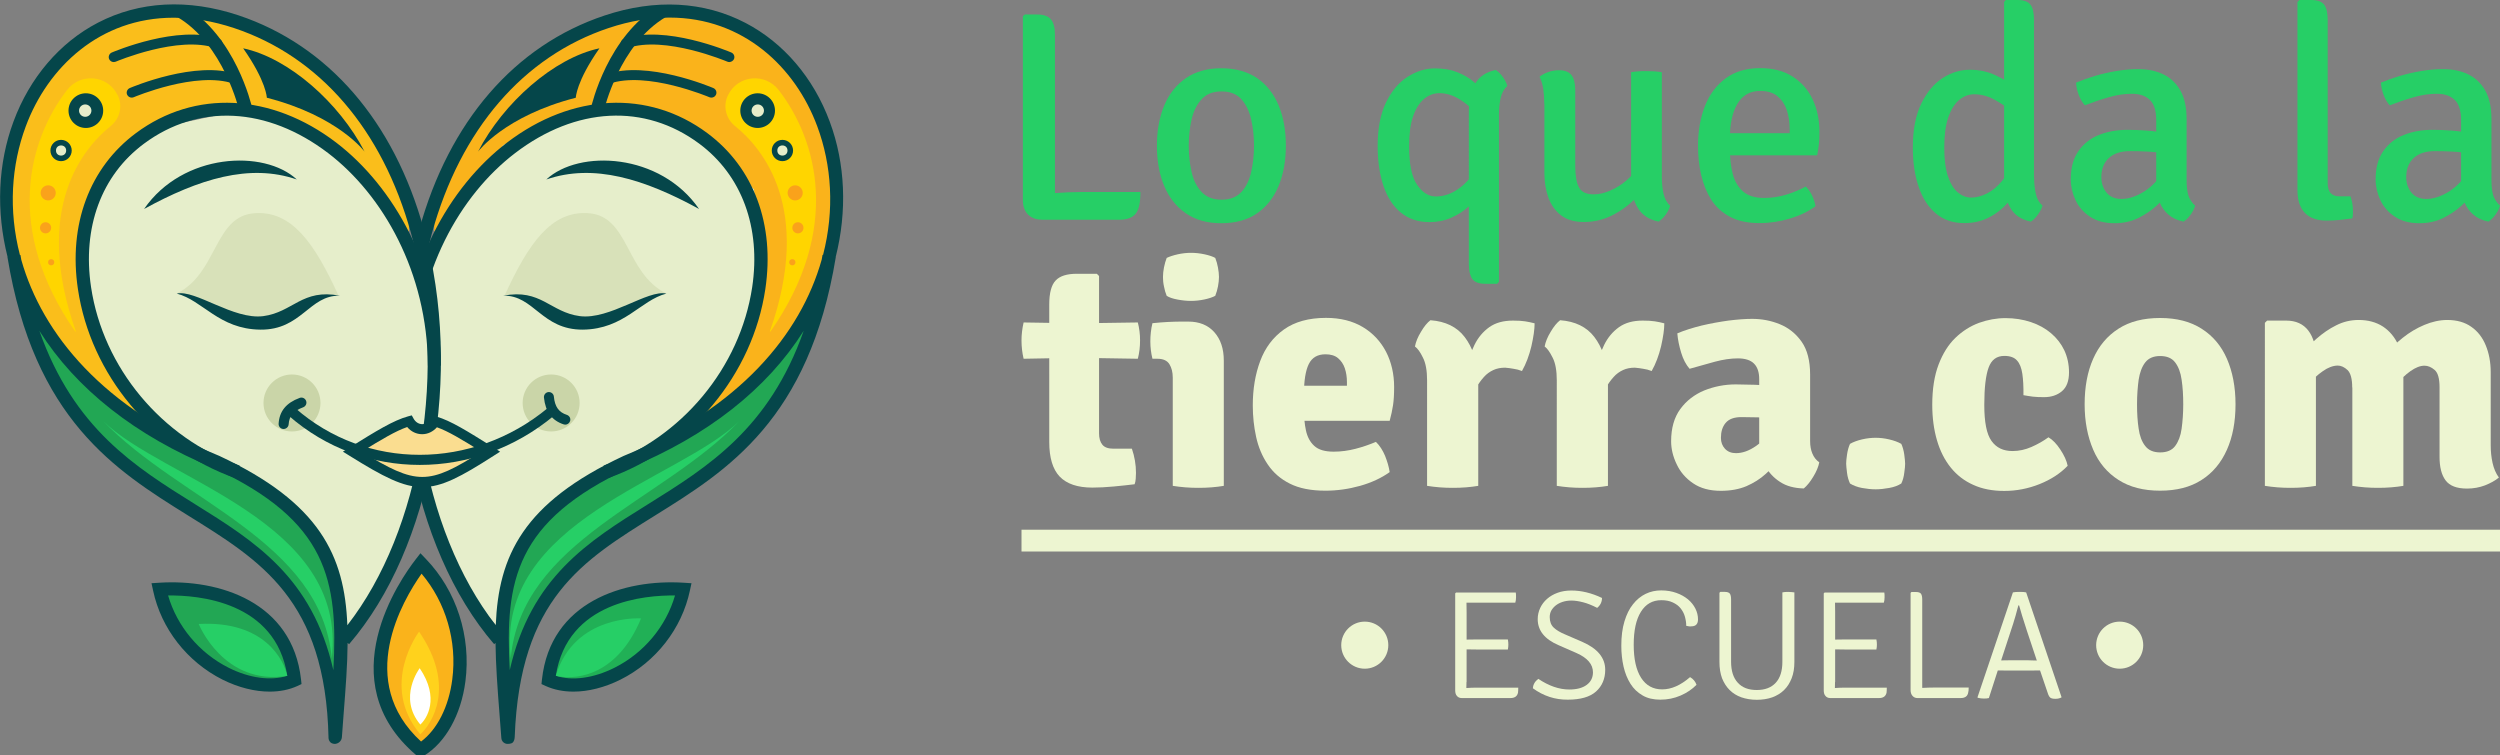 <svg xmlns="http://www.w3.org/2000/svg" xmlns:xlink="http://www.w3.org/1999/xlink" id="Capa_1" x="0px" y="0px" viewBox="0 0 201.81 60.96" style="enable-background:new 0 0 201.81 60.96;" xml:space="preserve"><rect x="0" y="0" width="201.81" height="60.96" fill="#808080" stroke="none"/><style type="text/css">	.st0{fill:#22A754;}	.st1{fill:#FAB31B;}	.st2{fill:#E6EECB;}	.st3{fill:#05464A;}	.st4{fill:#CAD5A8;}	.st5{fill:#26CF66;}	.st6{fill:#FFD500;}	.st7{fill:#FAA21B;}	.st8{fill:#21B056;}	.st9{opacity:0.5;fill:#CAD5A8;}	.st10{fill:#FABE1B;}	.st11{fill:#FFD21C;}	.st12{fill:#FFFFFF;}	.st13{fill:#FADD90;}	.st14{fill:#EDF5D1;}</style><g>	<g>		<path class="st0" d="M65.49,26.58c0,0-1.58,4.63-1.66,4.63s-3.04,3.62-3.04,3.62l-2.71,2.57c0,0-3.17,2.29-3.43,2.47   c-0.27,0.17-3.59,2.26-3.63,2.29c-0.05,0.03-4.27,3.17-4.27,3.17l-2.56,3.47l-2.07,3.8l-0.86,4.04c0,0-0.51-0.76-0.53-1.05   c-0.02-0.29-0.16-3.3-0.17-3.38c0-0.08,0.47-5.19,0.47-5.19l1.95-4.51c0,0,2.66-2.68,2.8-2.59s8.9-4.57,8.9-4.57s4-2.86,4.05-2.9   c0.05-0.04,4.34-4.06,4.37-4.1s2.26-2.63,2.26-2.63L65.49,26.58z"></path>		<path class="st1" d="M56.85,34l6.07-5.12l3.84-7.67l0.77-6.43l-0.72-4.76L65.3,7.06l-4.16-4.01l-4.62-1.91l-3.97-0.24l-4.36,1.14   l-3.31,1.85l-3.35,2.29l-2.97,3.41l-2.32,3.98l-1.19,2.9v2.24l2.62-3.18l3.13-3.6l4.03-2.07l4.02-1.15l3.35,0.37l3.38,1.32   l2.61,2.04l1.72,2.33l1.07,2.69l0.43,3.09l-0.09,2.13l-0.53,2.7l-0.7,2.02l-1.14,2.32c0,0-1.72,2.24-1.76,2.29   C57.15,32.04,55.78,34,55.78,34H56.85z"></path>		<path class="st2" d="M32.82,26.2l3.06-8.23c0,0,4.66-6.13,4.73-6.24s7.39-3.24,7.62-3.2c0.23,0.04,6.84,1.44,6.95,1.51   c0.11,0.07,5.68,5.24,5.68,5.24s0.56,6.3,0.56,6.4c0,0.11-1.56,5.77-1.56,5.96c0,0.18-3.52,5.36-3.66,5.43   c-0.05,0.03-2.64,2.3-5.01,3.75c-5.01,1.47-9.42,6.94-9.42,6.94l-1.55,6.93c0,0-1.61-1.93-1.78-1.79   c-0.18,0.14-4.28-9.04-4.28-9.04L32.82,26.2z"></path>		<path class="st3" d="M57.09,10.74c-4.74-3.52-10.93-3.22-16.16,0.77c-4.64,3.54-8.44,10.14-8.46,18.09c0.36,0,0.71,0.01,1.07,0.02   c0.01-7.59,3.62-13.89,8.04-17.26c4.91-3.75,10.47-4.03,14.87-0.76c3.43,2.55,4.99,6.77,4.27,11.58   c-0.98,6.51-5.69,12.17-12,14.41l0.36,1.01c6.68-2.37,11.67-8.36,12.7-15.26C62.56,18.12,60.85,13.53,57.09,10.74z"></path>		<path class="st3" d="M66.98,9.82c-1.31-3.54-3.73-6.37-6.8-7.97c-3.36-1.75-7.29-1.96-11.37-0.6C41.56,3.66,36.25,9.8,33.84,18.54   c-3.2,11.61-0.66,25.68,6.05,33.46L40,51.9c0.02,1.77,0.16,3.67,0.32,5.72c0.05,0.64,0.1,1.29,0.15,1.96   c0.02,0.28,0.26,0.49,0.54,0.47c0,0,0.27,0,0.38-0.11c0.12-0.12,0.15-0.29,0.16-0.46c0.42-11.16,5.48-14.22,11.35-17.88   c5.82-3.62,12.41-7.73,14.57-20.85l-0.01,0C68.39,17.06,68.25,13.23,66.98,9.82z M40.02,50.47c-5.98-7.67-8.15-20.76-5.15-31.65   c2.31-8.38,7.38-14.26,14.27-16.56c1.74-0.58,3.38-0.84,4.91-0.84c5.95,0,10.15,4,11.92,8.77c1.17,3.14,1.41,6.76,0.47,10.39   l-0.04-0.01c-0.02,0.13-0.05,0.26-0.07,0.39c-1.69,6.01-6.63,12.01-16,15.85C42.24,40.59,40.24,44.86,40.02,50.47z M52.33,40.69   c-4.85,3.02-9.47,5.9-11.18,13.4c-0.4-7.25,0.47-12.03,9.62-16.3c6.33-2.6,11.16-6.4,14.11-11.09   C62.09,34.61,57.14,37.69,52.33,40.69z"></path>		<circle class="st4" cx="44.49" cy="32.53" r="2.3"></circle>	</g>	<path class="st3" d="M48.75,8.93L47.71,8.7c0.05-0.24,1.35-5.82,5.52-8.26l0.54,0.92C49.99,3.57,48.76,8.88,48.75,8.93z"></path>	<path class="st3" d="M57.43,7.88c-0.05,0-0.11-0.01-0.16-0.03c-0.05-0.02-5.08-2.15-8.08-1.09c-0.21,0.07-0.44-0.04-0.51-0.25  C48.61,6.3,48.72,6.07,48.93,6c3.29-1.16,8.44,1.02,8.66,1.11c0.2,0.09,0.3,0.32,0.21,0.53C57.73,7.79,57.59,7.88,57.43,7.88z"></path>	<path class="st3" d="M58.88,5.01c-0.05,0-0.11-0.01-0.16-0.03c-0.05-0.02-5.08-2.15-8.08-1.09c-0.21,0.07-0.44-0.04-0.51-0.25  c-0.07-0.21,0.04-0.44,0.25-0.51c3.29-1.16,8.44,1.02,8.66,1.11c0.2,0.09,0.3,0.32,0.21,0.53C59.18,4.91,59.04,5,58.88,5.01z"></path>	<path class="st5" d="M41.23,53.13C39.94,42.02,54.86,38.74,59.67,34C53.45,40.49,42.1,43.66,41.23,53.13z"></path>	<path class="st3" d="M38.59,12.24c2.04-3.94,6.12-7.56,9.8-8.34c-1.88,2.68-1.91,3.99-1.91,3.99  C40.71,9.37,38.59,12.24,38.59,12.24z"></path>	<path class="st6" d="M62.86,7.27c3.11,4.03,5.1,11.22-0.66,19.49c-0.02,0.03-0.06,0-0.05-0.02c3.52-9.95-0.63-14.81-2.81-16.56  c-0.75-0.6-1-1.64-0.57-2.5c0.01-0.02,0.02-0.04,0.03-0.06C59.61,6.05,61.78,5.87,62.86,7.27z"></path>	<g>		<circle class="st3" cx="61.16" cy="8.93" r="1.4"></circle>		<circle class="st3" cx="63.16" cy="12.15" r="0.86"></circle>		<circle class="st7" cx="64.19" cy="15.57" r="0.61"></circle>		<circle class="st7" cx="64.41" cy="18.39" r="0.45"></circle>		<circle class="st7" cx="63.96" cy="21.17" r="0.25"></circle>	</g>	<circle class="st2" cx="61.17" cy="8.93" r="0.5"></circle>	<circle class="st2" cx="63.16" cy="12.15" r="0.41"></circle>	<g>		<path class="st8" d="M44.28,54.89c0.76-6.88,7.83-7.52,10.88-7.33C53.93,53.4,47.67,56.45,44.28,54.89z"></path>		<path class="st3" d="M46.29,55.83c-0.81,0-1.57-0.15-2.23-0.45l-0.35-0.16l0.04-0.38c0.69-6.26,6.6-8.11,11.45-7.8l0.62,0.04   l-0.13,0.6c-0.65,3.06-2.74,5.75-5.6,7.18C48.81,55.5,47.49,55.83,46.29,55.83z M44.87,54.55c1.31,0.44,3.05,0.2,4.74-0.65   c2.37-1.19,4.16-3.34,4.88-5.83C52.09,48.04,45.8,48.53,44.87,54.55z"></path>	</g>	<path class="st5" d="M44.87,54.55c1.5-4.99,6.88-4.63,6.88-4.63C49.7,54.88,46.08,54.86,44.87,54.55z"></path>	<g>		<path class="st3" d="M44.1,14.49c2.63-2.45,9.2-2.16,12.33,2.38C52.02,14.45,47.91,13.17,44.1,14.49z"></path>		<path class="st9" d="M40.74,23.85c1.92-4.2,3.76-6.86,6.77-6.64c3.3,0.24,2.95,4.84,6.29,6.49c-1.83,0.35-3.93,1.78-5.11,2.2   c-1.18,0.42-3.04,0.51-4.67-0.97C42.39,23.43,40.74,23.85,40.74,23.85z"></path>		<path class="st3" d="M40.63,23.87c3.04-0.59,3.77,1.33,6.18,1.65c2.41,0.31,5.48-2.16,6.98-1.82c-2.09,0.54-3.4,2.87-6.74,2.91   C43.72,26.63,43.1,23.81,40.63,23.87z"></path>	</g>	<g>		<g>			<g>				<g>					<path class="st0" d="M2.57,26.58c0,0,1.58,4.63,1.66,4.63c0.08,0,3.04,3.62,3.04,3.62l2.71,2.57c0,0,3.17,2.29,3.43,2.47      c0.27,0.17,3.59,2.26,3.63,2.29c0.05,0.03,4.27,3.17,4.27,3.17l2.56,3.47l2.07,3.8l0.86,4.04c0,0,0.51-0.76,0.53-1.05      c0.02-0.29,0.16-3.3,0.17-3.38c0-0.08-0.47-5.19-0.47-5.19l-1.95-4.51c0,0-2.66-2.68-2.8-2.59s-8.9-4.57-8.9-4.57      s-4-2.86-4.05-2.9c-0.05-0.04-4.34-4.06-4.37-4.1s-2.26-2.63-2.26-2.63L2.57,26.58z"></path>					<path class="st10" d="M11.21,34l-6.07-5.12L1.3,21.21l-0.77-6.43l0.72-4.76l1.51-2.96l4.16-4.01l4.62-1.91l3.97-0.24l4.36,1.14      l3.31,1.85l3.35,2.29l2.97,3.41l2.32,3.98l1.19,2.9v2.24l-2.62-3.18l-3.13-3.6l-4.03-2.07L19.21,8.7l-3.35,0.37l-3.38,1.32      l-2.61,2.04l-1.72,2.33l-1.07,2.69l-0.43,3.09l0.09,2.13l0.53,2.7l0.7,2.02l1.14,2.32c0,0,1.72,2.24,1.76,2.29      c0.04,0.06,1.41,2.01,1.41,2.01H11.21z"></path>					<path class="st2" d="M35.24,26.49l-3.06-8.23c0,0-4.66-6.13-4.73-6.24s-7.39-3.24-7.62-3.2c-0.23,0.04-6.84,1.44-6.95,1.51      c-0.11,0.07-5.68,5.24-5.68,5.24s-0.56,6.3-0.56,6.4s1.56,5.77,1.56,5.96s3.52,5.36,3.66,5.43c0.05,0.03,2.64,2.3,5.01,3.75      c5.01,1.47,9.42,6.94,9.42,6.94l1.55,6.93c0,0,1.61-1.93,1.78-1.79c0.18,0.14,4.28-9.04,4.28-9.04L35.24,26.49z"></path>					<path class="st3" d="M35.59,29.52c-0.04-7.91-3.83-14.48-8.45-18.01c-5.23-3.99-11.42-4.29-16.16-0.77      c-3.76,2.79-5.47,7.39-4.69,12.6c1.03,6.9,6.02,12.89,12.7,15.26l0.36-1.01c-6.31-2.24-11.02-7.9-12-14.41      c-0.72-4.81,0.83-9.03,4.27-11.58c4.4-3.27,9.96-2.98,14.87,0.76c4.4,3.36,8.01,9.61,8.05,17.16      C34.89,29.52,35.23,29.52,35.59,29.52z"></path>					<path class="st3" d="M34.22,18.54C31.81,9.8,26.5,3.66,19.26,1.24c-4.08-1.36-8.01-1.15-11.37,0.6      c-3.07,1.6-5.49,4.43-6.8,7.97c-1.27,3.42-1.41,7.24-0.48,10.93l-0.01,0C2.75,33.87,9.35,37.98,15.16,41.6      c5.87,3.65,11.12,6.81,11.36,17.97c0,0.12,0.06,0.26,0.16,0.36c0.09,0.09,0.29,0.12,0.29,0.12c0.32,0.02,0.61-0.22,0.63-0.55      c0.05-0.64,0.09-1.27,0.14-1.88c0.16-2.05,0.31-3.95,0.32-5.72l0.12,0.1C34.88,44.22,37.42,30.15,34.22,18.54z M15.73,40.69      c-4.81-3-9.76-6.08-12.55-13.98c2.95,4.68,7.78,8.49,14.09,11.08c9.17,4.27,10.04,9.05,9.64,16.31      C25.2,46.59,20.58,43.71,15.73,40.69z M28.04,50.47c-0.22-5.61-2.23-9.89-10.34-13.67C8.35,32.97,3.42,26.98,1.72,20.98      c-0.02-0.14-0.05-0.27-0.07-0.4l-0.04,0.01c-0.94-3.63-0.7-7.25,0.47-10.39c1.77-4.77,5.98-8.77,11.92-8.77      c1.53,0,3.17,0.26,4.91,0.84c6.89,2.3,11.96,8.18,14.27,16.56C36.19,29.71,34.02,42.8,28.04,50.47z"></path>					<circle class="st4" cx="23.57" cy="32.53" r="2.3"></circle>				</g>				<path class="st3" d="M19.31,8.93c-0.01-0.05-1.25-5.37-5.02-7.57l0.54-0.92C19,2.88,20.3,8.46,20.35,8.7L19.31,8.93z"></path>				<path class="st3" d="M10.63,7.88c-0.16,0-0.3-0.09-0.37-0.24c-0.09-0.2,0.01-0.44,0.21-0.53c0.22-0.09,5.37-2.27,8.66-1.11     c0.21,0.07,0.32,0.3,0.25,0.51c-0.07,0.21-0.3,0.32-0.51,0.25c-3-1.06-8.03,1.07-8.08,1.09C10.74,7.87,10.68,7.88,10.63,7.88z"></path>				<path class="st3" d="M9.18,5.01c-0.16,0-0.3-0.09-0.37-0.24c-0.09-0.2,0.01-0.44,0.21-0.53c0.22-0.09,5.37-2.27,8.66-1.11     c0.21,0.07,0.32,0.3,0.25,0.51c-0.07,0.21-0.3,0.32-0.51,0.25c-3-1.06-8.03,1.07-8.08,1.09C9.29,4.99,9.23,5.01,9.18,5.01z"></path>			</g>			<path class="st5" d="M26.78,53.13C28.07,42.02,13.15,38.74,8.34,34C14.57,40.49,25.91,43.66,26.78,53.13z"></path>		</g>		<path class="st3" d="M29.43,12.24c-2.04-3.94-6.12-7.56-9.8-8.34c1.88,2.68,1.91,3.99,1.91,3.99   C27.31,9.37,29.43,12.24,29.43,12.24z"></path>	</g>	<path class="st6" d="M5.41,7.27C2.3,11.3,0.31,18.49,6.07,26.76c0.02,0.03,0.06,0,0.05-0.02c-3.52-9.95,0.63-14.81,2.81-16.56  c0.75-0.6,1-1.64,0.57-2.5C9.48,7.66,9.47,7.64,9.46,7.62C8.66,6.05,6.49,5.87,5.41,7.27z"></path>	<circle class="st3" cx="6.93" cy="8.93" r="1.4"></circle>	<circle class="st3" cx="4.93" cy="12.15" r="0.86"></circle>	<circle class="st7" cx="3.89" cy="15.57" r="0.61"></circle>	<circle class="st7" cx="3.68" cy="18.39" r="0.45"></circle>	<circle class="st7" cx="4.13" cy="21.17" r="0.25"></circle>	<circle class="st2" cx="6.88" cy="8.93" r="0.5"></circle>	<circle class="st2" cx="4.93" cy="12.15" r="0.41"></circle>	<g>		<path class="st0" d="M23.78,54.89c-0.76-6.88-7.83-7.52-10.88-7.33C14.13,53.4,20.39,56.45,23.78,54.89z"></path>		<path class="st3" d="M21.77,55.83c-1.2,0-2.53-0.33-3.81-0.97c-2.86-1.44-4.95-4.12-5.6-7.18l-0.13-0.6l0.62-0.04   c4.85-0.31,10.75,1.55,11.45,7.8l0.04,0.38L24,55.38C23.34,55.68,22.58,55.83,21.77,55.83z M13.57,48.07   c0.72,2.48,2.5,4.63,4.88,5.83c1.69,0.85,3.43,1.08,4.74,0.65C22.26,48.53,15.97,48.04,13.57,48.07z"></path>	</g>	<path class="st5" d="M23.19,54.56c-5.15,0.81-7.15-4.19-7.15-4.19C21.39,50.08,22.94,53.34,23.19,54.56z"></path>	<path class="st9" d="M27.32,23.85c-1.92-4.2-3.76-6.86-6.77-6.64c-3.3,0.24-2.95,4.84-6.29,6.49c1.83,0.35,3.93,1.78,5.11,2.2  c1.18,0.42,3.04,0.51,4.67-0.97C25.67,23.43,27.32,23.85,27.32,23.85z"></path>	<path class="st3" d="M23.96,14.49c-2.63-2.45-9.2-2.16-12.33,2.38C16.04,14.45,20.15,13.17,23.96,14.49z"></path>	<path class="st3" d="M27.43,23.87c-3.04-0.59-3.77,1.33-6.18,1.65c-2.41,0.31-5.48-2.16-6.98-1.82c2.09,0.54,3.4,2.87,6.74,2.91  S24.96,23.81,27.43,23.87z"></path>	<g>		<path class="st1" d="M33.94,60.54c-6.05-5.16-2.1-12.3,0.05-15.07C38.74,50.41,37.6,58.32,33.94,60.54z"></path>		<path class="st3" d="M33.88,61.2l-0.29-0.25c-7.04-6-1.26-14.22-0.03-15.8l0.38-0.49l0.43,0.45c2.48,2.57,3.67,6.26,3.2,9.89   c-0.35,2.71-1.61,4.95-3.35,6.01L33.88,61.2z M34.03,46.31c-1.55,2.19-5.35,8.68-0.04,13.55c1.3-0.97,2.24-2.81,2.52-5.02   C36.91,51.76,35.99,48.62,34.03,46.31z"></path>	</g>	<path class="st11" d="M33.93,59.28c-3.35-3.99-0.1-8.29-0.1-8.29C36.85,55.42,34.86,58.43,33.93,59.28z"></path>	<path class="st12" d="M33.93,58.49c-1.84-2.19-0.05-4.55-0.05-4.55C35.53,56.38,34.44,58.03,33.93,58.49z"></path>	<g>		<g>			<g>				<path class="st13" d="M35.12,34.02c-0.22,0.38-0.6,0.63-1.03,0.63c-0.44,0-0.83-0.26-1.04-0.65c-1.13,0.31-2.46,1.13-4.6,2.46     c5.21,3.24,6.06,3.29,11.18,0C37.54,35.16,36.23,34.34,35.12,34.02z"></path>				<path class="st3" d="M34.1,39.32c-1.57,0-3.17-0.84-5.87-2.52l-0.55-0.34l0.55-0.34c2.19-1.36,3.52-2.18,4.71-2.51l0.3-0.08     l0.15,0.27c0.16,0.28,0.42,0.44,0.7,0.44c0.27,0,0.53-0.16,0.69-0.43l0.16-0.27l0.3,0.09c1.16,0.34,2.45,1.15,4.59,2.49     l0.54,0.34l-0.53,0.34C37.22,38.48,35.67,39.32,34.1,39.32z M29.2,36.46c4.44,2.72,5.38,2.72,9.66,0     c-1.56-0.97-2.68-1.65-3.59-1.97c-0.31,0.35-0.73,0.56-1.19,0.56c-0.47,0-0.9-0.21-1.21-0.58C31.95,34.79,30.8,35.47,29.2,36.46     z"></path>			</g>		</g>		<path class="st3" d="M33.89,37.53c-3.81,0-7.57-1.33-10.59-3.98c-0.17-0.15-0.18-0.4-0.04-0.57c0.15-0.17,0.4-0.18,0.57-0.04   c5.73,5.04,14.31,5.03,20.4-0.01c0.17-0.14,0.42-0.12,0.56,0.05c0.14,0.17,0.12,0.42-0.05,0.56C41.55,36.2,37.7,37.53,33.89,37.53   z"></path>		<path class="st3" d="M45.63,34.28c-0.04,0-0.08-0.01-0.12-0.02c-0.96-0.31-1.48-1.02-1.6-2.17c-0.02-0.22,0.14-0.42,0.36-0.44   c0.22-0.02,0.42,0.14,0.44,0.36c0.08,0.83,0.4,1.27,1.05,1.48c0.21,0.07,0.33,0.29,0.26,0.5C45.96,34.17,45.8,34.28,45.63,34.28z"></path>		<path class="st3" d="M22.89,34.63c-0.01,0-0.02,0-0.02,0c-0.22-0.01-0.39-0.2-0.38-0.42c0.06-1.01,0.61-1.69,1.7-2.09   c0.21-0.08,0.44,0.03,0.52,0.24c0.08,0.21-0.03,0.44-0.24,0.52c-0.78,0.29-1.13,0.7-1.17,1.38C23.28,34.47,23.1,34.63,22.89,34.63   z"></path>	</g>	<g>		<path class="st5" d="M85.14,17.73h-1.08c-0.43,0-0.79-0.14-1.07-0.41c-0.28-0.27-0.42-0.67-0.42-1.19V1.31l0.16-0.14h0.99   c0.52,0,0.89,0.13,1.11,0.39c0.22,0.26,0.33,0.67,0.33,1.23V17.73z M92.06,15.5c0,0.87-0.13,1.46-0.4,1.77   c-0.26,0.31-0.71,0.47-1.32,0.47h-6.28l-1.32-1.88c0.75-0.12,1.52-0.21,2.34-0.27c0.81-0.06,1.55-0.09,2.22-0.09H92.06z"></path>		<path class="st5" d="M103.8,11.76c0,1.23-0.2,2.31-0.59,3.26c-0.39,0.94-0.98,1.68-1.75,2.21c-0.77,0.53-1.73,0.79-2.88,0.79   c-1.14,0-2.09-0.27-2.87-0.81c-0.77-0.54-1.35-1.28-1.74-2.22c-0.39-0.94-0.58-2.02-0.58-3.23c0-1.22,0.2-2.3,0.59-3.24   c0.39-0.94,0.98-1.68,1.75-2.21c0.77-0.53,1.72-0.8,2.85-0.8c1.16,0,2.12,0.27,2.9,0.8c0.77,0.53,1.35,1.27,1.74,2.21   C103.61,9.46,103.8,10.54,103.8,11.76z M95.96,11.76c0,0.75,0.08,1.45,0.23,2.12c0.15,0.67,0.42,1.21,0.81,1.62   c0.39,0.41,0.92,0.62,1.61,0.62c0.69,0,1.22-0.21,1.6-0.62c0.38-0.41,0.64-0.95,0.79-1.62c0.15-0.67,0.23-1.37,0.23-2.12   c0-0.75-0.08-1.45-0.23-2.12c-0.15-0.67-0.42-1.21-0.79-1.63c-0.38-0.42-0.91-0.63-1.6-0.63c-0.69,0-1.23,0.21-1.61,0.63   c-0.39,0.42-0.65,0.96-0.81,1.63C96.04,10.31,95.96,11.02,95.96,11.76z"></path>		<path class="st5" d="M111.21,11.79c0-1.43,0.23-2.6,0.68-3.53c0.45-0.92,1.03-1.61,1.74-2.06c0.71-0.45,1.44-0.68,2.19-0.68   c0.7,0,1.3,0.1,1.82,0.31s0.96,0.46,1.33,0.78c0.37,0.31,0.69,0.64,0.96,0.98l-0.34,2.17c-0.43-0.66-0.95-1.2-1.56-1.61   c-0.61-0.42-1.22-0.63-1.82-0.63c-0.46,0-0.87,0.15-1.25,0.46c-0.37,0.31-0.67,0.78-0.89,1.41c-0.22,0.63-0.32,1.44-0.32,2.43   c0,1.43,0.21,2.46,0.64,3.09c0.43,0.63,0.93,0.95,1.51,0.95c0.64,0,1.26-0.21,1.85-0.63c0.59-0.42,1.05-0.96,1.38-1.61l0.37,1.95   c-0.22,0.36-0.53,0.72-0.93,1.09c-0.4,0.37-0.87,0.67-1.41,0.91c-0.54,0.24-1.13,0.36-1.76,0.36c-0.92,0-1.7-0.26-2.32-0.77   c-0.62-0.51-1.09-1.23-1.4-2.15C111.37,14.08,111.21,13.01,111.21,11.79z M118.58,8.83c0-0.77,0.16-1.45,0.49-2.05   c0.33-0.6,0.89-0.97,1.67-1.13c0.2,0.12,0.39,0.31,0.58,0.57c0.18,0.26,0.3,0.5,0.36,0.72c-0.26,0.22-0.44,0.54-0.54,0.96   c-0.09,0.41-0.14,0.85-0.14,1.32v13.53l-0.14,0.16h-0.95c-0.52,0-0.87-0.13-1.06-0.39c-0.18-0.26-0.28-0.66-0.28-1.2V8.83z"></path>		<path class="st5" d="M124.66,8.37c0-0.42-0.03-0.81-0.08-1.19c-0.06-0.37-0.16-0.7-0.3-0.98c0.18-0.15,0.41-0.28,0.69-0.38   c0.28-0.1,0.57-0.15,0.87-0.15c0.48,0,0.82,0.13,1.02,0.4c0.2,0.26,0.3,0.66,0.3,1.18v6.13c0,0.8,0.1,1.39,0.31,1.76   c0.2,0.37,0.6,0.55,1.19,0.55c0.41,0,0.85-0.1,1.31-0.3c0.47-0.2,0.91-0.47,1.32-0.82c0.42-0.35,0.75-0.77,1.01-1.24v2.37   c-0.53,0.63-1.18,1.15-1.96,1.58c-0.78,0.43-1.61,0.64-2.48,0.64c-0.75,0-1.35-0.17-1.82-0.52c-0.47-0.35-0.81-0.82-1.04-1.43   c-0.22-0.6-0.33-1.27-0.33-2V8.37z M134.15,14.34c0,0.47,0.05,0.9,0.14,1.31c0.1,0.41,0.27,0.73,0.53,0.96   c-0.06,0.23-0.18,0.47-0.36,0.72c-0.18,0.24-0.37,0.43-0.57,0.56c-0.79-0.16-1.35-0.54-1.7-1.14c-0.35-0.6-0.52-1.28-0.52-2.05   V5.83c0.16-0.03,0.35-0.06,0.57-0.07c0.22-0.02,0.44-0.02,0.67-0.02c0.22,0,0.45,0.01,0.66,0.02c0.22,0.02,0.41,0.04,0.58,0.07   V14.34z"></path>		<path class="st5" d="M138.63,12.56v-1.81h5.84v-0.31c0-0.56-0.08-1.08-0.23-1.55c-0.16-0.47-0.41-0.84-0.76-1.13   c-0.35-0.28-0.81-0.42-1.39-0.42c-0.82,0-1.43,0.35-1.84,1.04c-0.41,0.69-0.61,1.64-0.61,2.85v0.76c0,0.75,0.08,1.43,0.23,2.04   c0.16,0.61,0.44,1.08,0.84,1.43c0.4,0.35,0.97,0.52,1.71,0.52c0.6,0,1.18-0.09,1.75-0.26c0.56-0.17,1.1-0.39,1.6-0.66   c0.21,0.2,0.38,0.45,0.52,0.75s0.23,0.58,0.26,0.84c-0.57,0.42-1.25,0.75-2.05,0.99c-0.8,0.24-1.62,0.37-2.46,0.37   c-0.96,0-1.75-0.17-2.39-0.51c-0.64-0.34-1.14-0.8-1.52-1.39c-0.37-0.59-0.64-1.26-0.81-2s-0.25-1.52-0.25-2.34   c0-1.2,0.19-2.27,0.56-3.21c0.37-0.95,0.93-1.69,1.68-2.24c0.75-0.55,1.67-0.82,2.78-0.82c1.04,0,1.92,0.23,2.63,0.69   c0.71,0.46,1.25,1.07,1.61,1.85c0.36,0.77,0.54,1.64,0.54,2.59c0,0.39-0.01,0.72-0.04,0.99s-0.07,0.58-0.14,0.92H138.63z"></path>		<path class="st5" d="M154.41,11.91c0-1.43,0.23-2.61,0.68-3.54c0.45-0.93,1.03-1.62,1.73-2.07c0.7-0.45,1.43-0.67,2.2-0.67   c0.77,0,1.48,0.16,2.12,0.47c0.64,0.31,1.24,0.67,1.81,1.08l-0.28,1.97c-0.47-0.36-0.98-0.71-1.55-1.04   c-0.57-0.33-1.15-0.5-1.75-0.5c-0.44,0-0.85,0.15-1.22,0.46c-0.37,0.31-0.66,0.78-0.88,1.42c-0.22,0.64-0.32,1.45-0.32,2.44   c0,0.95,0.1,1.72,0.3,2.31c0.2,0.59,0.47,1.03,0.8,1.3c0.33,0.27,0.69,0.41,1.08,0.41c0.4,0,0.82-0.11,1.26-0.33   c0.44-0.22,0.85-0.56,1.23-1.02c0.38-0.46,0.67-1.04,0.88-1.76l0.51,1.84c-0.15,0.54-0.44,1.06-0.85,1.58   c-0.42,0.51-0.93,0.94-1.54,1.26c-0.61,0.33-1.3,0.49-2.06,0.49c-0.91,0-1.67-0.26-2.29-0.78c-0.62-0.52-1.08-1.24-1.39-2.16   C154.57,14.17,154.41,13.11,154.41,11.91z M164.2,14.33c0,0.47,0.05,0.9,0.14,1.31c0.09,0.41,0.27,0.73,0.54,0.96   c-0.06,0.22-0.19,0.46-0.37,0.72c-0.18,0.25-0.37,0.44-0.57,0.57c-0.79-0.16-1.34-0.54-1.67-1.13c-0.33-0.59-0.49-1.28-0.49-2.05   V0.16L161.91,0h0.95c0.51,0,0.86,0.13,1.05,0.38c0.19,0.25,0.28,0.66,0.28,1.21V14.33z"></path>		<path class="st5" d="M167.16,14.48c0-0.92,0.2-1.68,0.61-2.27c0.41-0.59,0.95-1.03,1.65-1.31c0.69-0.28,1.48-0.42,2.35-0.42   c0.44,0,0.95,0.02,1.52,0.06c0.57,0.04,1.1,0.12,1.59,0.23v1.67c-0.43-0.1-0.92-0.17-1.45-0.2c-0.53-0.03-1.03-0.04-1.5-0.04   c-0.73,0-1.3,0.19-1.7,0.56c-0.4,0.37-0.6,0.89-0.6,1.54c0,0.49,0.14,0.91,0.42,1.25c0.28,0.34,0.68,0.51,1.2,0.51   c0.59,0,1.2-0.2,1.85-0.61c0.65-0.41,1.2-1.01,1.65-1.81l0.39,1.9c-0.29,0.34-0.65,0.7-1.07,1.08c-0.43,0.39-0.92,0.71-1.48,0.99   c-0.56,0.27-1.19,0.41-1.9,0.41c-0.79,0-1.46-0.18-1.98-0.53c-0.53-0.35-0.92-0.8-1.17-1.34   C167.29,15.61,167.16,15.05,167.16,14.48z M177.2,16.6c-0.06,0.22-0.17,0.46-0.36,0.72c-0.18,0.25-0.37,0.44-0.57,0.57   c-0.51-0.1-0.91-0.29-1.23-0.57c-0.31-0.27-0.55-0.6-0.7-0.98c-0.15-0.38-0.24-0.78-0.28-1.21V9.7c0-0.75-0.17-1.3-0.51-1.63   c-0.34-0.33-0.82-0.5-1.45-0.5c-0.6,0-1.22,0.09-1.87,0.28c-0.64,0.18-1.28,0.4-1.93,0.65c-0.19-0.2-0.36-0.48-0.49-0.82   c-0.13-0.35-0.21-0.68-0.22-1.01c0.45-0.19,0.96-0.37,1.52-0.54c0.57-0.17,1.15-0.3,1.75-0.4c0.6-0.1,1.18-0.15,1.72-0.15   c0.79,0,1.48,0.14,2.07,0.43c0.59,0.29,1.04,0.73,1.37,1.32c0.33,0.59,0.49,1.35,0.49,2.28v4.94c0,0.45,0.04,0.84,0.13,1.19   C176.75,16.07,176.93,16.36,177.2,16.6z"></path>		<path class="st5" d="M189.74,15.84c0.06,0.18,0.11,0.37,0.15,0.59c0.04,0.22,0.05,0.44,0.05,0.66c0,0.09,0,0.18-0.01,0.28   c0,0.1-0.02,0.18-0.05,0.26c-0.27,0.04-0.6,0.08-0.98,0.12c-0.38,0.04-0.74,0.06-1.07,0.06c-0.78,0-1.37-0.21-1.77-0.62   c-0.4-0.41-0.6-1.03-0.6-1.86V0.16L185.62,0h0.94c0.52,0,0.87,0.13,1.06,0.38c0.18,0.25,0.28,0.66,0.28,1.21v13.2   c0,0.71,0.32,1.06,0.95,1.06H189.74z"></path>		<path class="st5" d="M191.77,14.48c0-0.92,0.2-1.68,0.61-2.27c0.41-0.59,0.95-1.03,1.65-1.31c0.69-0.28,1.48-0.42,2.35-0.42   c0.44,0,0.95,0.02,1.52,0.06c0.57,0.04,1.1,0.12,1.59,0.23v1.67c-0.43-0.1-0.92-0.17-1.45-0.2c-0.53-0.03-1.03-0.04-1.5-0.04   c-0.73,0-1.3,0.19-1.7,0.56c-0.4,0.37-0.6,0.89-0.6,1.54c0,0.49,0.14,0.91,0.42,1.25c0.28,0.34,0.68,0.51,1.2,0.51   c0.59,0,1.2-0.2,1.85-0.61c0.65-0.41,1.2-1.01,1.65-1.81l0.39,1.9c-0.29,0.34-0.65,0.7-1.07,1.08c-0.43,0.39-0.92,0.71-1.48,0.99   c-0.56,0.27-1.19,0.41-1.9,0.41c-0.79,0-1.46-0.18-1.98-0.53c-0.53-0.35-0.92-0.8-1.17-1.34   C191.9,15.61,191.77,15.05,191.77,14.48z M201.81,16.6c-0.06,0.22-0.17,0.46-0.36,0.72c-0.18,0.25-0.37,0.44-0.57,0.57   c-0.51-0.1-0.91-0.29-1.23-0.57c-0.31-0.27-0.55-0.6-0.7-0.98c-0.15-0.38-0.24-0.78-0.28-1.21V9.7c0-0.75-0.17-1.3-0.51-1.63   c-0.34-0.33-0.82-0.5-1.45-0.5c-0.6,0-1.22,0.09-1.87,0.28c-0.64,0.18-1.28,0.4-1.93,0.65c-0.19-0.2-0.36-0.48-0.49-0.82   c-0.13-0.35-0.21-0.68-0.22-1.01c0.45-0.19,0.96-0.37,1.52-0.54c0.57-0.17,1.15-0.3,1.75-0.4c0.6-0.1,1.18-0.15,1.72-0.15   c0.79,0,1.48,0.14,2.07,0.43c0.59,0.29,1.04,0.73,1.37,1.32c0.33,0.59,0.49,1.35,0.49,2.28v4.94c0,0.45,0.04,0.84,0.13,1.19   C201.36,16.07,201.54,16.36,201.81,16.6z"></path>		<path class="st14" d="M91.85,26.03c0.12,0.47,0.18,0.94,0.18,1.44c0,0.54-0.06,1.03-0.18,1.49l-4.92-0.08l-4.3,0.08   c-0.11-0.47-0.17-0.96-0.17-1.49c0-0.47,0.06-0.95,0.17-1.44l4.42,0.07L91.85,26.03z M84.7,24.57c0-0.91,0.17-1.56,0.51-1.92   c0.34-0.37,0.91-0.55,1.72-0.55h1.61l0.18,0.18v12.7c0,0.4,0.09,0.7,0.27,0.92c0.18,0.22,0.48,0.32,0.9,0.32h1.48   c0.22,0.64,0.33,1.29,0.33,1.95c0,0.15-0.01,0.31-0.02,0.47c-0.01,0.17-0.04,0.32-0.09,0.45c-0.48,0.06-1.04,0.12-1.67,0.18   c-0.63,0.06-1.21,0.09-1.74,0.09c-1.2,0-2.07-0.3-2.64-0.89c-0.56-0.59-0.84-1.52-0.84-2.78V24.57z"></path>		<path class="st14" d="M98.79,39.22c-0.29,0.05-0.62,0.09-0.98,0.12c-0.36,0.03-0.72,0.04-1.07,0.04c-0.34,0-0.7-0.01-1.06-0.04   c-0.36-0.03-0.7-0.07-1.01-0.12v-8.73c0-0.44-0.09-0.8-0.27-1.09c-0.18-0.29-0.5-0.44-0.97-0.44h-0.4   c-0.11-0.45-0.17-0.91-0.17-1.4c0-0.23,0.01-0.47,0.04-0.73c0.03-0.26,0.07-0.51,0.13-0.74c0.4-0.04,0.82-0.08,1.25-0.1   c0.43-0.02,0.78-0.03,1.07-0.03h0.57c0.89,0,1.59,0.28,2.1,0.85c0.51,0.57,0.77,1.33,0.77,2.3V39.22z M93.88,22.36   c0-0.25,0.03-0.5,0.08-0.77c0.05-0.27,0.13-0.53,0.22-0.77c0.23-0.11,0.53-0.21,0.89-0.29c0.36-0.08,0.72-0.12,1.07-0.12   c0.36,0,0.73,0.04,1.1,0.12c0.37,0.08,0.66,0.18,0.86,0.29c0.1,0.25,0.17,0.51,0.22,0.78c0.05,0.28,0.08,0.53,0.08,0.76   c0,0.24-0.03,0.49-0.08,0.76c-0.05,0.27-0.13,0.53-0.22,0.76c-0.2,0.11-0.49,0.21-0.86,0.29c-0.37,0.08-0.74,0.12-1.1,0.12   c-0.35,0-0.72-0.04-1.09-0.11c-0.38-0.07-0.67-0.17-0.87-0.3c-0.1-0.24-0.17-0.49-0.22-0.76C93.9,22.85,93.88,22.59,93.88,22.36z"></path>		<path class="st14" d="M103.76,33.97v-2.83h4.97v-0.3c0-0.4-0.06-0.78-0.17-1.11s-0.3-0.61-0.55-0.82   c-0.25-0.21-0.59-0.31-1.01-0.31c-0.64,0-1.09,0.26-1.35,0.79c-0.26,0.53-0.39,1.34-0.39,2.44v1.24c0,0.6,0.05,1.16,0.16,1.67   c0.11,0.52,0.33,0.94,0.67,1.25c0.34,0.32,0.87,0.47,1.57,0.47c0.6,0,1.18-0.08,1.76-0.23c0.58-0.15,1.13-0.34,1.65-0.56   c0.31,0.3,0.55,0.68,0.74,1.13c0.18,0.46,0.31,0.89,0.37,1.31c-0.67,0.48-1.47,0.85-2.39,1.11c-0.93,0.26-1.86,0.39-2.8,0.39   c-1.16,0-2.12-0.19-2.87-0.57c-0.76-0.38-1.35-0.9-1.79-1.56c-0.44-0.65-0.75-1.39-0.93-2.21c-0.18-0.82-0.27-1.67-0.27-2.54   c0-1.33,0.2-2.52,0.6-3.59c0.4-1.07,1.03-1.91,1.91-2.54c0.87-0.62,2-0.94,3.4-0.94c1.16,0,2.15,0.25,2.97,0.74   c0.82,0.49,1.44,1.16,1.88,2c0.43,0.84,0.65,1.79,0.65,2.85c0,0.59-0.03,1.08-0.09,1.47c-0.06,0.39-0.15,0.81-0.27,1.25H103.76z"></path>		<path class="st14" d="M114.22,27.97c0.07-0.37,0.23-0.77,0.49-1.19c0.25-0.43,0.51-0.74,0.76-0.93c1.22,0.09,2.14,0.54,2.76,1.35   c0.62,0.81,0.99,1.88,1.1,3.2v8.82c-0.29,0.05-0.62,0.09-0.98,0.12c-0.36,0.03-0.72,0.04-1.08,0.04c-0.34,0-0.7-0.01-1.06-0.04   c-0.36-0.03-0.7-0.07-1.01-0.12V30.7c0-0.78-0.11-1.4-0.34-1.84C114.65,28.42,114.43,28.12,114.22,27.97z M123.88,26.1   c0,0.48-0.09,1.1-0.26,1.85c-0.18,0.75-0.43,1.42-0.76,2c-0.23-0.09-0.45-0.15-0.68-0.18c-0.22-0.04-0.45-0.07-0.68-0.09   c-0.35,0-0.67,0.06-0.95,0.19c-0.28,0.13-0.54,0.31-0.76,0.56c-0.23,0.25-0.44,0.55-0.65,0.91c-0.2,0.36-0.4,0.77-0.58,1.24   l-0.46-0.62c0.04-0.73,0.14-1.45,0.28-2.17c0.14-0.72,0.36-1.37,0.65-1.96c0.29-0.59,0.69-1.06,1.19-1.42   c0.51-0.36,1.14-0.53,1.92-0.53c0.4,0,0.73,0.02,0.98,0.06C123.36,25.98,123.62,26.03,123.88,26.1z"></path>		<path class="st14" d="M124.69,27.97c0.07-0.37,0.23-0.77,0.49-1.19c0.25-0.43,0.51-0.74,0.76-0.93c1.22,0.09,2.14,0.54,2.76,1.35   c0.62,0.81,0.99,1.88,1.1,3.2v8.82c-0.29,0.05-0.62,0.09-0.98,0.12c-0.36,0.03-0.72,0.04-1.08,0.04c-0.34,0-0.7-0.01-1.06-0.04   c-0.36-0.03-0.7-0.07-1.01-0.12V30.7c0-0.78-0.11-1.4-0.34-1.84C125.11,28.42,124.9,28.12,124.69,27.97z M134.35,26.1   c0,0.48-0.09,1.1-0.26,1.85c-0.18,0.75-0.43,1.42-0.76,2c-0.23-0.09-0.45-0.15-0.68-0.18c-0.22-0.04-0.45-0.07-0.68-0.09   c-0.35,0-0.67,0.06-0.95,0.19c-0.28,0.13-0.54,0.31-0.76,0.56c-0.23,0.25-0.44,0.55-0.65,0.91c-0.2,0.36-0.4,0.77-0.58,1.24   l-0.46-0.62c0.04-0.73,0.14-1.45,0.28-2.17c0.14-0.72,0.36-1.37,0.65-1.96c0.29-0.59,0.69-1.06,1.19-1.42   c0.51-0.36,1.14-0.53,1.92-0.53c0.4,0,0.73,0.02,0.98,0.06C133.83,25.98,134.09,26.03,134.35,26.1z"></path>		<path class="st14" d="M134.9,35.62c0-1.06,0.25-1.93,0.74-2.6c0.49-0.67,1.14-1.17,1.93-1.5c0.8-0.32,1.65-0.49,2.55-0.49   c0.4,0,0.89,0.01,1.5,0.03c0.6,0.02,1.14,0.07,1.63,0.17v2.61c-0.38-0.09-0.83-0.14-1.36-0.15c-0.53-0.01-0.97-0.02-1.32-0.02   c-0.59,0-1.01,0.16-1.27,0.47c-0.26,0.31-0.38,0.71-0.38,1.21c0,0.35,0.11,0.64,0.33,0.88c0.22,0.23,0.51,0.35,0.88,0.35   c0.53,0,1.06-0.19,1.61-0.57c0.55-0.38,1.01-0.9,1.38-1.56l0.58,2.61c-0.34,0.4-0.73,0.8-1.17,1.2c-0.44,0.4-0.95,0.72-1.54,0.98   c-0.59,0.25-1.28,0.38-2.07,0.38c-0.91,0-1.65-0.2-2.25-0.61c-0.59-0.4-1.03-0.91-1.32-1.53C135.05,36.86,134.9,36.24,134.9,35.62   z M146.86,37.32c-0.07,0.36-0.23,0.75-0.49,1.17c-0.25,0.42-0.51,0.73-0.76,0.94c-0.77-0.02-1.41-0.19-1.92-0.53   c-0.51-0.33-0.89-0.74-1.16-1.23c-0.27-0.49-0.44-0.96-0.52-1.43V30.6c0-0.55-0.14-0.97-0.42-1.25c-0.28-0.28-0.71-0.42-1.31-0.42   c-0.56,0-1.18,0.09-1.85,0.27c-0.67,0.18-1.35,0.37-2.04,0.57c-0.29-0.33-0.52-0.77-0.68-1.3c-0.16-0.53-0.27-1.05-0.31-1.56   c0.59-0.25,1.24-0.45,1.96-0.63c0.72-0.17,1.44-0.3,2.16-0.4c0.72-0.09,1.36-0.14,1.92-0.14c0.77,0,1.52,0.14,2.23,0.43   c0.71,0.29,1.3,0.76,1.76,1.41c0.46,0.65,0.69,1.54,0.69,2.66v5.37c0,0.38,0.06,0.71,0.18,1C146.42,36.9,146.6,37.14,146.86,37.32   z"></path>		<path class="st14" d="M149.03,37.43c0-0.16,0.02-0.4,0.07-0.74c0.05-0.33,0.13-0.62,0.24-0.86c0.26-0.15,0.59-0.27,0.97-0.36   c0.38-0.09,0.75-0.13,1.1-0.13c0.34,0,0.71,0.04,1.09,0.13c0.39,0.09,0.71,0.21,0.98,0.36c0.11,0.24,0.19,0.52,0.24,0.86   c0.04,0.33,0.07,0.58,0.07,0.74c0,0.16-0.02,0.4-0.07,0.74c-0.04,0.33-0.12,0.62-0.24,0.86c-0.26,0.17-0.59,0.29-0.98,0.36   c-0.39,0.07-0.75,0.11-1.09,0.11c-0.35,0-0.72-0.04-1.1-0.11c-0.38-0.07-0.71-0.2-0.97-0.36c-0.11-0.24-0.2-0.52-0.24-0.86   C149.06,37.83,149.03,37.58,149.03,37.43z"></path>		<path class="st14" d="M163.34,31.9c0.01-0.69-0.02-1.26-0.09-1.73c-0.07-0.47-0.21-0.83-0.43-1.07c-0.22-0.25-0.56-0.37-1.02-0.37   c-0.62,0-1.04,0.31-1.27,0.94c-0.23,0.62-0.35,1.63-0.35,3.01c0,1.4,0.19,2.37,0.58,2.91c0.39,0.55,0.95,0.82,1.7,0.82   c0.52,0,1.03-0.11,1.53-0.33c0.5-0.22,0.96-0.48,1.37-0.78c0.33,0.19,0.65,0.52,0.96,0.99c0.31,0.47,0.51,0.9,0.59,1.31   c-0.59,0.62-1.35,1.11-2.27,1.48c-0.93,0.37-1.88,0.55-2.85,0.55c-0.95,0-1.78-0.16-2.5-0.49c-0.72-0.32-1.33-0.79-1.82-1.4   c-0.49-0.61-0.86-1.34-1.11-2.2c-0.25-0.85-0.38-1.81-0.38-2.86c0-1.27,0.17-2.36,0.51-3.25c0.34-0.89,0.79-1.61,1.36-2.16   c0.57-0.55,1.21-0.95,1.91-1.21c0.7-0.25,1.41-0.38,2.13-0.38c0.74,0,1.42,0.11,2.05,0.32c0.63,0.21,1.17,0.51,1.63,0.9   c0.46,0.39,0.82,0.85,1.07,1.38c0.25,0.54,0.38,1.13,0.38,1.78c0,0.69-0.19,1.2-0.57,1.52c-0.38,0.32-0.86,0.48-1.44,0.48   c-0.35,0-0.65-0.01-0.91-0.04C163.85,31.98,163.59,31.95,163.34,31.9z"></path>		<path class="st14" d="M180.46,32.64c0,1.41-0.23,2.63-0.7,3.68c-0.47,1.05-1.15,1.86-2.05,2.43c-0.9,0.58-2.02,0.86-3.34,0.86   c-1.34,0-2.46-0.29-3.36-0.87c-0.91-0.58-1.59-1.39-2.04-2.44s-0.69-2.27-0.69-3.66c0-1.42,0.23-2.64,0.69-3.68   c0.46-1.04,1.14-1.85,2.05-2.43c0.9-0.58,2.02-0.86,3.35-0.86c1.34,0,2.46,0.29,3.36,0.87c0.91,0.58,1.59,1.39,2.04,2.43   S180.46,31.23,180.46,32.64z M172.51,32.64c0,0.72,0.04,1.38,0.13,1.96c0.08,0.59,0.26,1.06,0.53,1.4   c0.27,0.35,0.67,0.52,1.21,0.52c0.54,0,0.95-0.17,1.21-0.52c0.26-0.35,0.44-0.81,0.52-1.4c0.08-0.59,0.13-1.24,0.13-1.96   c0-0.73-0.04-1.39-0.13-1.98c-0.08-0.59-0.26-1.06-0.52-1.4c-0.26-0.35-0.67-0.52-1.21-0.52c-0.54,0-0.94,0.17-1.21,0.52   c-0.27,0.35-0.44,0.82-0.53,1.4C172.56,31.25,172.51,31.91,172.51,32.64z"></path>		<path class="st14" d="M184.55,25.88c0.78,0,1.38,0.27,1.79,0.81c0.41,0.54,0.61,1.27,0.61,2.18v10.35   c-0.29,0.05-0.62,0.09-0.98,0.12c-0.36,0.03-0.72,0.04-1.07,0.04c-0.34,0-0.7-0.01-1.06-0.04c-0.36-0.03-0.7-0.07-1.01-0.12V26.06   l0.18-0.18H184.55z M189.88,31.28c0-0.7-0.13-1.17-0.38-1.41c-0.26-0.24-0.52-0.36-0.8-0.36c-0.38,0.01-0.78,0.16-1.19,0.45   c-0.42,0.29-0.8,0.64-1.14,1.06c-0.34,0.42-0.59,0.83-0.74,1.25v-3.56c0.41-0.47,0.87-0.92,1.36-1.36c0.5-0.44,1.03-0.81,1.6-1.09   c0.57-0.29,1.17-0.43,1.81-0.43c0.76,0,1.42,0.18,1.96,0.53c0.54,0.36,0.95,0.85,1.23,1.47c0.28,0.62,0.42,1.34,0.42,2.15v9.24   c-0.29,0.05-0.62,0.09-0.98,0.12c-0.36,0.03-0.72,0.04-1.07,0.04c-0.34,0-0.7-0.01-1.06-0.04c-0.36-0.03-0.7-0.07-1.01-0.12V31.28   z M196.93,31.26c0-0.7-0.13-1.17-0.4-1.4c-0.27-0.23-0.54-0.34-0.82-0.34c-0.34,0-0.72,0.15-1.13,0.44   c-0.41,0.29-0.79,0.66-1.15,1.11c-0.36,0.44-0.65,0.89-0.86,1.35v-3.81c0.4-0.47,0.86-0.92,1.4-1.35   c0.54-0.43,1.11-0.77,1.73-1.03c0.62-0.26,1.24-0.4,1.85-0.4c0.77,0,1.42,0.18,1.94,0.55c0.52,0.36,0.91,0.86,1.17,1.5   c0.26,0.63,0.4,1.35,0.4,2.16v5.89c0,0.51,0.05,0.99,0.15,1.44c0.1,0.45,0.27,0.85,0.51,1.18c-0.3,0.25-0.67,0.45-1.12,0.63   c-0.45,0.17-0.93,0.26-1.45,0.26c-0.83,0-1.4-0.22-1.73-0.66c-0.33-0.44-0.49-1.07-0.49-1.9V31.26z"></path>	</g>	<g>		<path class="st14" d="M118.38,55.06l-0.01,0.48c0.28-0.02,0.54-0.03,0.77-0.03h3.42c0,0.17-0.01,0.31-0.02,0.4   c-0.06,0.29-0.26,0.44-0.61,0.44H118c-0.17,0-0.3-0.06-0.39-0.17c-0.1-0.11-0.14-0.26-0.14-0.46V47.9l0.07-0.07h4.82   c0.02,0.1,0.02,0.23,0.02,0.39c0,0.16-0.02,0.31-0.06,0.43h-3.94l0.01,0.77v2.21l0.75-0.01h2.58c0.03,0.15,0.04,0.28,0.04,0.41   c0,0.13-0.01,0.26-0.04,0.4h-2.58c-0.32,0-0.57,0-0.75-0.01V55.06z"></path>		<path class="st14" d="M123.74,55.56c0.02-0.31,0.17-0.56,0.44-0.76c0.85,0.57,1.68,0.86,2.5,0.86c0.59,0,1.06-0.12,1.4-0.37   c0.34-0.25,0.51-0.59,0.51-1.02c0-0.64-0.44-1.16-1.32-1.55l-1.46-0.64c-1.12-0.48-1.68-1.18-1.68-2.1c0-0.32,0.07-0.62,0.2-0.9   c0.13-0.28,0.32-0.53,0.56-0.74c0.24-0.21,0.52-0.37,0.85-0.49c0.33-0.12,0.7-0.18,1.11-0.18c0.81,0,1.63,0.2,2.47,0.6   c0,0.32-0.13,0.59-0.39,0.8c-0.41-0.21-0.78-0.36-1.13-0.45c-0.35-0.09-0.66-0.14-0.95-0.14c-0.27,0-0.51,0.04-0.72,0.11   c-0.21,0.07-0.4,0.17-0.55,0.29c-0.15,0.12-0.27,0.26-0.36,0.42c-0.08,0.16-0.12,0.33-0.12,0.51c0,0.37,0.11,0.65,0.32,0.85   c0.21,0.2,0.51,0.38,0.89,0.54l1.41,0.61c1.24,0.54,1.86,1.29,1.86,2.26c0,0.72-0.25,1.31-0.74,1.75   c-0.49,0.44-1.25,0.66-2.28,0.66C125.53,56.49,124.59,56.18,123.74,55.56z"></path>		<path class="st14" d="M136.12,50.52c0-0.25-0.04-0.5-0.11-0.75c-0.07-0.25-0.19-0.47-0.35-0.67c-0.16-0.2-0.37-0.35-0.63-0.47   c-0.25-0.12-0.56-0.18-0.92-0.18c-0.71,0-1.26,0.31-1.65,0.94c-0.39,0.62-0.58,1.51-0.58,2.66c0,1.16,0.2,2.05,0.6,2.67   c0.4,0.62,0.96,0.93,1.7,0.93c0.74,0,1.49-0.33,2.25-0.99c0.26,0.15,0.43,0.36,0.52,0.62c-0.35,0.36-0.78,0.65-1.29,0.87   c-0.51,0.22-1.05,0.33-1.63,0.33c-0.56,0-1.04-0.11-1.43-0.34c-0.4-0.23-0.73-0.54-0.98-0.94c-0.25-0.4-0.44-0.86-0.56-1.39   c-0.12-0.53-0.18-1.09-0.18-1.69c0-0.74,0.08-1.39,0.25-1.95c0.17-0.56,0.39-1.02,0.69-1.39c0.29-0.37,0.63-0.65,1.02-0.84   c0.39-0.19,0.81-0.28,1.26-0.28s0.86,0.07,1.22,0.2c0.37,0.13,0.68,0.31,0.94,0.52c0.26,0.22,0.46,0.47,0.6,0.75   c0.14,0.28,0.21,0.57,0.21,0.87c0,0.37-0.18,0.56-0.53,0.56C136.43,50.58,136.29,50.56,136.12,50.52z"></path>		<path class="st14" d="M144.85,47.82v5.61c0,0.5-0.07,0.94-0.22,1.32c-0.15,0.38-0.35,0.7-0.61,0.95   c-0.26,0.26-0.58,0.45-0.95,0.59c-0.37,0.13-0.79,0.2-1.25,0.2c-0.46,0-0.87-0.07-1.25-0.2c-0.37-0.13-0.69-0.33-0.95-0.59   s-0.46-0.58-0.61-0.95c-0.14-0.38-0.21-0.82-0.21-1.32v-5.58l0.07-0.07h0.37c0.2,0,0.33,0.05,0.4,0.14c0.07,0.1,0.1,0.26,0.1,0.48   v5.02c0,0.73,0.18,1.3,0.54,1.69c0.36,0.4,0.87,0.59,1.53,0.59c0.66,0,1.17-0.19,1.53-0.58c0.36-0.39,0.54-0.95,0.54-1.7v-5.6   c0.12-0.03,0.28-0.04,0.47-0.04C144.55,47.79,144.71,47.8,144.85,47.82z"></path>		<path class="st14" d="M148.13,55.06l-0.01,0.48c0.28-0.02,0.54-0.03,0.77-0.03h3.42c0,0.17-0.01,0.31-0.02,0.4   c-0.06,0.29-0.26,0.44-0.61,0.44h-3.93c-0.17,0-0.3-0.06-0.39-0.17c-0.1-0.11-0.14-0.26-0.14-0.46V47.9l0.07-0.07h4.82   c0.02,0.1,0.02,0.23,0.02,0.39c0,0.16-0.02,0.31-0.06,0.43h-3.94l0.01,0.77v2.21l0.75-0.01h2.58c0.03,0.15,0.04,0.28,0.04,0.41   c0,0.13-0.01,0.26-0.04,0.4h-2.58c-0.32,0-0.57,0-0.75-0.01V55.06z"></path>		<path class="st14" d="M156.26,55.5h2.66c0,0.18-0.01,0.32-0.04,0.41c-0.05,0.29-0.25,0.44-0.61,0.44h-3.49   c-0.16,0-0.29-0.06-0.39-0.17c-0.1-0.11-0.16-0.27-0.16-0.47v-7.85l0.07-0.07h0.37c0.2,0,0.33,0.05,0.4,0.14   c0.07,0.1,0.1,0.26,0.1,0.48v7.12C155.55,55.51,155.91,55.5,156.26,55.5z"></path>		<path class="st14" d="M164.68,54.12l-0.87,0.01h-1.67l-0.87-0.01l-0.72,2.23c-0.11,0.03-0.24,0.04-0.4,0.04   c-0.16,0-0.32-0.02-0.49-0.06l-0.03-0.04l2.86-8.47c0.14-0.03,0.33-0.04,0.56-0.04c0.23,0,0.4,0.01,0.51,0.04l2.86,8.47   c-0.13,0.08-0.3,0.12-0.5,0.12c-0.2,0-0.34-0.03-0.42-0.1c-0.08-0.07-0.15-0.2-0.21-0.4L164.68,54.12z M161.54,53.31l0.72-0.01   h1.43c0.01,0,0.11,0,0.31,0.01c0.2,0,0.33,0.01,0.42,0.01l-0.79-2.37c-0.32-0.97-0.53-1.67-0.64-2.08h-0.06   c-0.16,0.62-0.3,1.11-0.42,1.48L161.54,53.31z"></path>	</g>	<circle class="st14" cx="110.17" cy="52.08" r="1.9"></circle>	<circle class="st14" cx="171.11" cy="52.08" r="1.9"></circle>	<rect x="82.46" y="42.76" class="st14" width="119.35" height="1.76"></rect></g></svg>